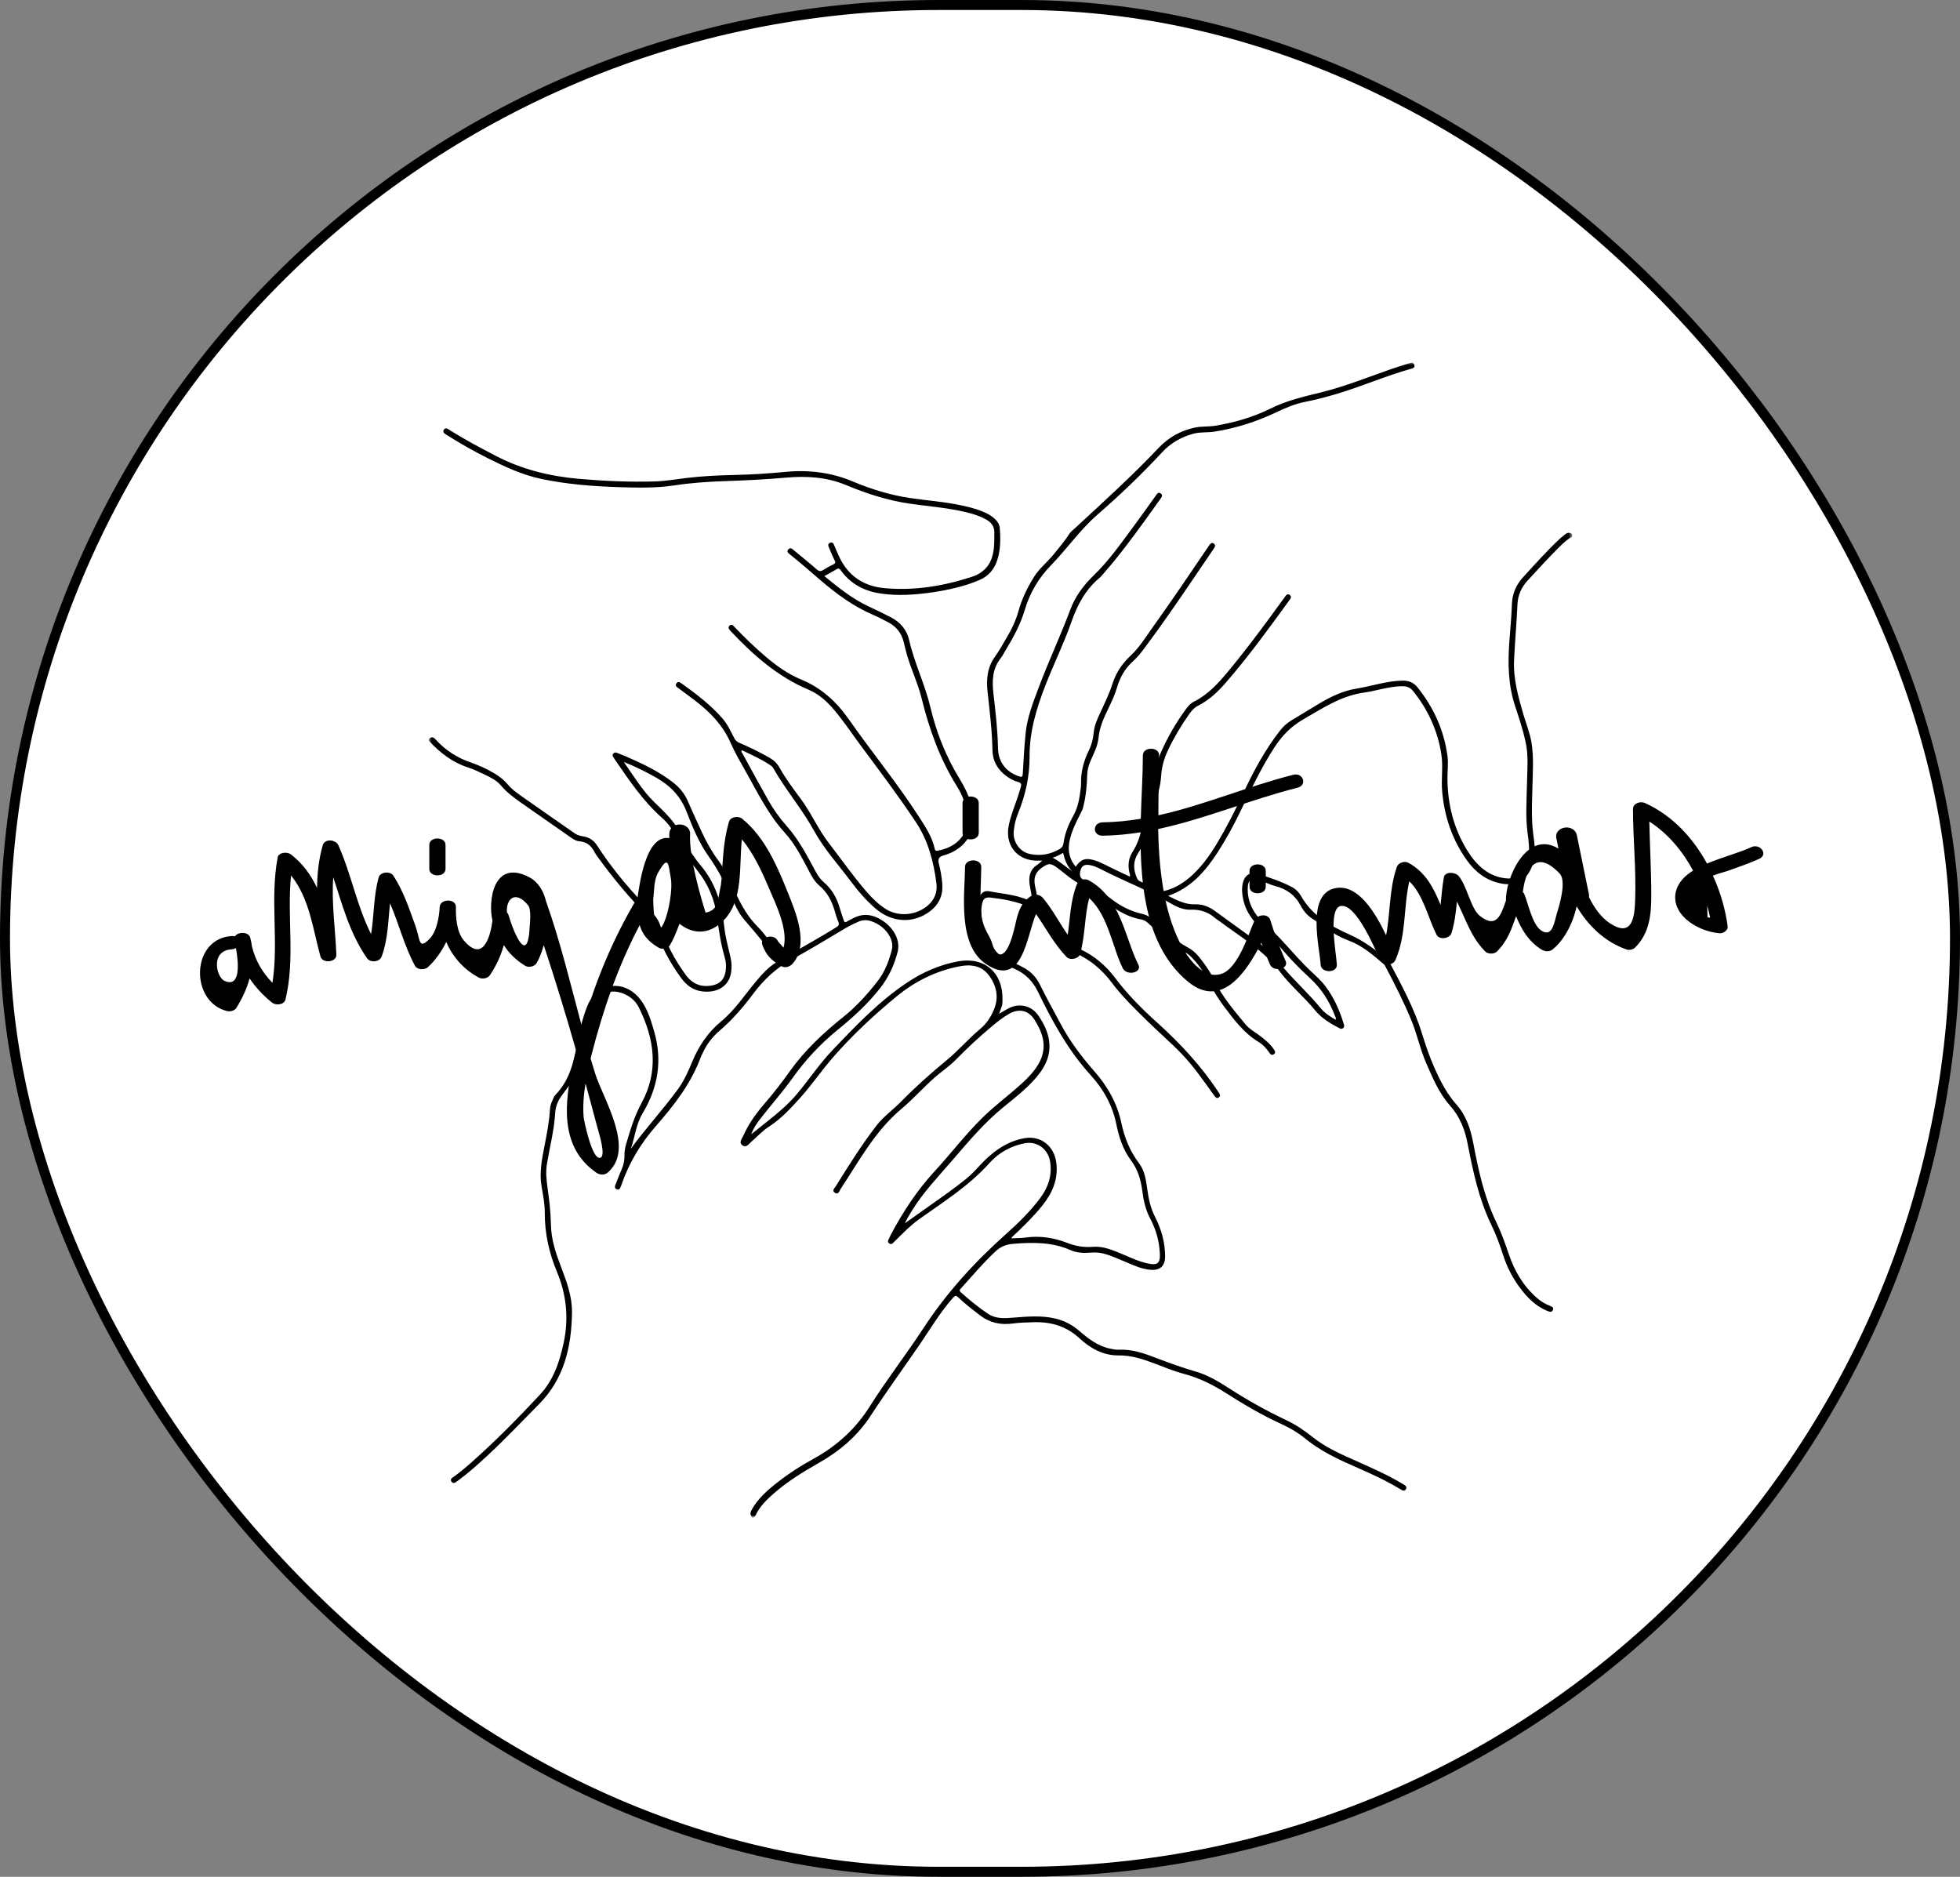 <svg xmlns="http://www.w3.org/2000/svg" width="588" height="563" viewBox="0 0 588 563" fill="none"><rect x="0" y="0" width="588" height="563" fill="#808080" stroke="none"/><rect x="1.5" y="1.5" width="585" height="560" rx="280" fill="white"></rect><rect x="1.5" y="1.5" width="585" height="560" rx="280" stroke="black" stroke-width="3"></rect><g clip-path="url(#clip0_1239_16)"><mask id="mask0_1239_16" style="mask-type:luminance" maskUnits="userSpaceOnUse" x="128" y="108" width="344" height="348"><path d="M471.591 108.651H128.598V455.068H471.591V108.651Z" fill="white"></path></mask><g mask="url(#mask0_1239_16)"><path d="M225.585 455.068C224.975 454.372 225.059 453.698 225.501 452.918C227.375 449.523 230.237 447.036 233.226 444.695C236.573 442.06 240.13 439.762 243.876 437.717C250.885 433.88 256.631 428.737 260.904 421.948C265.976 413.895 271.827 406.39 277.026 398.442C283.93 387.859 292.349 378.625 301.757 370.234C305.525 366.883 309.145 363.341 312.176 359.251C314.512 356.068 315.628 352.61 315.059 348.604C314.512 344.789 311.228 342.238 307.419 342.955C303.209 343.755 299.568 345.843 296.811 348.921C290.707 355.73 283.088 360.516 275.763 365.723C273.132 367.599 270.922 369.897 268.649 372.132C268.375 372.406 268.123 372.68 267.849 372.933C267.491 373.249 267.092 373.291 266.713 372.975C266.397 372.701 266.292 372.364 266.502 371.963C266.755 371.478 266.944 370.972 267.197 370.487C270.838 363.636 275.047 357.164 280.331 351.429C285.193 346.138 289.57 340.383 294.706 335.323C298.516 331.57 302.873 328.408 306.808 324.782C308.555 323.18 310.155 321.472 311.397 319.427C313.375 316.159 313.607 312.786 312.134 309.287C311.67 308.17 311.081 307.094 310.45 306.061C308.661 303.11 305.798 302.393 302.746 304.122C300.789 305.218 299.063 306.631 297.358 308.064C293.675 311.142 290.16 314.431 286.813 317.846C284.856 319.849 282.519 321.367 280.436 323.201C276.963 326.279 273.869 329.778 270.333 332.73C262.461 339.35 257.725 348.288 252.19 356.658C251.79 357.269 251.558 358.45 250.506 357.838C249.433 357.206 250.38 356.426 250.759 355.814C254.631 349.595 258.504 343.397 262.987 337.6C265.092 334.88 267.933 332.919 270.312 330.474C274.648 326.047 279.257 321.957 284.035 318.015C287.571 315.105 290.56 311.564 294.096 308.633C295.969 307.073 297.211 305.134 298.137 302.962C299.757 299.188 298.979 295.668 296.621 292.527C294.39 289.575 291.128 289.238 287.803 289.891C280.73 291.262 274.416 294.424 268.902 298.978C262.145 304.543 255.705 310.53 249.959 317.129C246.591 320.987 243.687 325.246 240.277 329.083C237.351 332.35 234.405 335.576 230.679 337.979C228.722 339.223 227.164 340.994 225.417 342.491C224.66 343.144 223.838 344.473 222.66 343.524C221.586 342.659 222.597 341.584 222.997 340.678C224.575 337.157 226.785 334.058 229.311 331.128C232.068 327.944 234.636 324.613 237.078 321.177C241.54 314.958 247.075 309.814 253.011 305.049C256.947 301.908 260.293 298.198 263.366 294.213C265.471 291.494 266.65 288.353 267.513 285.106C267.955 283.419 267.534 281.775 266.566 280.299C265.282 278.36 263.513 277.074 261.346 276.336C260.062 275.914 258.799 275.935 257.536 276.484C256.189 277.074 254.863 277.727 253.6 278.465C248.275 281.585 243.013 284.874 237.583 287.805C232.847 290.377 229.08 293.918 225.901 298.198C222.913 302.224 219.608 305.998 215.798 309.266C213.567 311.184 211.841 313.503 210.663 316.202C210.558 316.434 210.41 316.644 210.326 316.876C207.443 324.866 202.328 331.444 196.835 337.726C192.183 343.018 188.668 348.9 186.395 355.541C186.332 355.709 186.268 355.856 186.205 356.004C185.995 356.552 185.721 357.058 185.027 356.784C184.395 356.531 184.374 356.025 184.627 355.414C185.279 353.833 185.869 352.188 186.563 350.628C187.131 349.321 187.363 347.993 187.342 346.581C187.321 345.4 187.531 344.22 187.868 343.102C189.11 338.928 190.331 334.796 192.456 330.896C197.698 321.304 196.35 311.69 191.678 302.266C190.878 300.664 189.636 299.378 188.015 298.535C183.806 296.3 179.996 297.565 178.018 301.908C176.566 305.092 175.871 308.528 175.092 311.922C174.524 314.452 173.977 317.024 173.514 319.575C173.093 321.915 172.103 323.96 170.651 325.794C169.851 326.827 169.073 327.86 168.315 328.935C167.263 330.453 166.652 332.097 166.547 333.974C166.231 339.118 164.926 344.093 164.084 349.153C163.663 351.619 163.937 354.023 164.273 356.426C164.8 360.094 165.221 363.762 165.284 367.473C165.368 371.9 166.778 376.053 168.357 380.164C170.02 384.528 171.661 388.955 171.598 393.699C171.451 404.029 169.283 413.6 161.643 421.295C156.57 426.396 151.624 431.646 146.362 436.537C143.584 439.109 140.784 441.66 137.732 443.915C137.501 444.084 137.249 444.253 137.017 444.442C136.512 444.822 135.965 445.138 135.48 444.506C134.954 443.831 135.48 443.431 135.986 443.093C137.817 441.807 139.522 440.374 141.205 438.898C148.509 432.447 155.328 425.511 161.959 418.407C166.042 414.021 167.831 408.646 169.073 402.932C170.672 395.575 169.978 388.491 167.094 381.555C164.716 375.863 163.411 369.981 163.432 363.762C163.432 361.169 162.948 358.576 162.485 356.004C161.748 351.83 162.569 347.803 163.348 343.755C164.063 340.13 164.779 336.482 164.989 332.772C165.031 331.907 165.284 331.107 165.621 330.348C165.915 329.652 166.189 328.893 166.694 328.366C171.177 323.749 172.272 317.804 173.387 311.838C173.998 308.528 174.84 305.281 176.06 302.14C176.376 301.318 176.734 300.517 177.239 299.779C180.986 294.255 188.205 294.424 192.33 300.116C194.372 302.92 195.319 306.209 196.266 309.477C198.771 318.141 197.403 326.3 192.793 333.952C190.794 337.262 190.499 341.099 189.236 344.62C193.74 338.464 198.897 332.856 203.401 326.721C205.232 324.213 206.453 321.409 207.632 318.584C209.611 313.84 212.326 309.709 216.346 306.399C220.45 303.025 223.333 298.556 226.701 294.53C228.574 292.295 230.49 290.102 233.036 288.606C233.563 288.289 233.478 288.12 233.121 287.699C229.858 283.841 226.764 279.856 223.418 276.062C221.46 273.848 220.345 271.065 219.082 268.409C217.209 264.425 215.188 260.524 212.599 256.899C209.695 252.809 207.758 248.128 205.969 243.49C204.18 238.852 201.065 235.669 196.876 233.287C193.74 231.516 190.52 229.914 187.131 228.564C190.036 232.697 192.646 237.081 196.287 240.623C198.371 242.647 200.497 244.629 202.244 246.969C203.17 248.17 203.906 249.478 204.453 250.911C205.19 252.851 206.474 254.495 207.653 256.181C208.432 257.278 209.169 258.416 210.052 259.428C214.578 264.72 216.556 271.002 217.251 277.791C217.566 280.932 218.408 283.989 219.124 287.046C219.524 288.774 219.608 290.545 219.208 292.316C218.387 295.942 215.125 297.882 210.81 297.418C207.99 297.123 205.948 295.584 204.369 293.412C200.96 288.774 198.266 283.757 196.519 278.276C196.14 277.074 195.53 276.083 194.646 275.198C189.026 269.59 183.974 263.518 179.323 257.088C179.007 256.646 178.67 256.203 178.418 255.718C177.471 253.821 176.102 252.556 173.892 252.387C173.05 252.324 172.272 251.944 171.577 251.459C166.4 247.854 161.222 244.249 156.065 240.623C153.981 239.147 151.94 237.608 150.256 235.606C148.972 234.067 147.141 233.203 145.352 232.338C143.794 231.6 142.237 230.82 140.616 230.293C135.817 228.775 131.987 225.845 128.661 222.198V221.692C129.356 220.954 129.966 221.038 130.661 221.797C133.586 225.044 137.143 227.342 141.311 228.754C143.731 229.576 146.067 230.673 148.277 231.98C149.814 232.886 151.161 233.961 152.34 235.332C153.771 237.06 155.686 238.283 157.496 239.569C162.485 243.09 167.494 246.547 172.503 250.047C173.324 250.616 174.292 250.785 175.239 250.953C176.965 251.27 178.228 252.218 179.154 253.673C183.953 261.136 189.741 267.798 195.951 274.122C196.982 275.155 197.676 276.336 198.118 277.748C199.802 283.04 202.412 287.867 205.653 292.358C207.674 295.162 210.347 296.3 213.799 295.584C215.925 295.141 217.188 293.876 217.609 291.747C217.924 290.165 217.84 288.606 217.398 287.109C216.24 283.166 215.651 279.14 215.125 275.113C214.43 269.99 212.557 265.416 209.358 261.347C207.758 259.344 206.348 257.193 204.875 255.107C203.97 253.842 203.275 252.45 202.686 250.996C201.802 248.761 200.307 246.884 198.561 245.304C192.898 240.265 188.71 234.046 184.48 227.869C184.353 227.7 184.248 227.51 184.143 227.342C183.869 226.962 183.574 226.583 183.953 226.098C184.353 225.592 184.837 225.739 185.321 225.929C186.058 226.224 186.816 226.498 187.552 226.815C192.646 229.028 197.676 231.368 202.075 234.847C203.885 236.281 205.316 237.988 206.264 240.138C207.632 243.301 209.084 246.421 210.515 249.541C211.905 252.556 213.504 255.444 215.504 258.142C217.861 261.326 219.356 265.036 221.039 268.599C222.639 271.951 224.47 275.134 227.122 277.811C229.522 280.257 231.437 283.082 233.583 285.738C234.994 287.467 235.036 287.425 236.909 286.35C241.561 283.651 246.275 281.037 250.843 278.191C251.579 277.727 251.853 277.39 251.495 276.505C251.011 275.387 250.674 274.207 250.338 273.047C249.496 270.159 248.128 267.629 245.791 265.647C244.528 264.593 243.665 263.16 242.908 261.705C240.719 257.531 238.572 253.251 235.415 249.773C230.532 244.397 227.396 237.988 223.902 231.769C222.26 228.838 220.534 225.929 219.187 222.851C216.893 217.602 213.125 213.723 208.705 210.308C207.001 209 205.275 207.736 203.549 206.45C203.086 206.112 202.433 205.796 202.896 205.058C203.38 204.299 203.949 204.636 204.496 205.037C208.853 208.157 213.104 211.383 216.661 215.43C218.24 217.222 219.208 219.373 220.303 221.46C220.639 222.092 221.06 222.514 221.713 222.788C224.87 224.158 227.985 225.634 230.974 227.384C232.237 228.122 233.205 229.091 233.92 230.399C235.73 233.624 237.962 236.597 240.171 239.569C243.35 243.827 245.434 248.782 248.696 252.977C252.485 257.847 255.999 262.97 260.083 267.629C261.745 269.547 263.556 271.297 265.703 272.668C269.575 275.134 274.921 274.607 278.394 271.592C280.457 269.779 281.257 267.545 280.92 264.931C280.078 258.416 278.457 252.197 274.753 246.61C269.512 238.726 263.808 231.179 258.167 223.568C255.557 220.047 253.137 216.4 250.317 213.048C248.128 210.434 245.665 208.199 242.466 206.85C233.31 202.971 226.049 196.583 219.334 189.458C219.103 189.205 218.85 188.973 218.703 188.678C218.493 188.319 218.556 187.94 218.892 187.645C219.229 187.349 219.587 187.349 219.924 187.645C220.197 187.898 220.471 188.172 220.723 188.446C223.523 191.418 226.491 194.222 229.584 196.878C232.868 199.682 236.362 202.191 240.34 203.835C246.359 206.323 250.885 210.434 254.568 215.683C261.598 225.718 269.386 235.184 275.995 245.493C277.826 248.36 279.699 251.227 280.415 254.622C280.562 255.296 280.899 255.254 281.404 255.17C289.36 253.694 291.36 247.369 289.865 242.247C289.234 240.096 288.413 238.009 287.234 236.133C282.014 227.848 278.773 218.804 276.458 209.38C275.342 204.889 273.301 200.694 272.038 196.267C271.701 195.065 271.406 193.821 271.112 192.599C270.438 189.9 268.88 187.919 266.418 186.654C264.966 185.916 263.513 185.115 262.019 184.482C256.063 181.952 250.927 178.158 246.065 173.983C243.076 171.411 240.087 168.798 236.994 166.331C236.951 166.31 236.93 166.268 236.888 166.247C236.383 165.846 235.962 165.424 236.509 164.792C236.993 164.223 237.477 164.518 237.94 164.897C240.298 166.858 242.718 168.776 245.013 170.8C245.728 171.433 246.212 171.454 246.949 170.99C247.938 170.357 248.991 169.809 250.043 169.282C250.611 168.987 250.716 168.734 250.401 168.123C249.769 166.9 249.264 165.593 248.717 164.328C248.464 163.759 248.254 163.169 249.012 162.831C249.769 162.494 250.043 163.084 250.296 163.653C250.738 164.686 251.158 165.741 251.643 166.774C254.337 172.74 259.094 175.902 265.492 176.45C274.374 177.23 282.982 175.818 291.444 173.077C295.78 171.686 297.716 168.692 298.158 164.433C298.326 162.894 298.284 161.334 298.305 159.774C298.326 157.792 297.295 156.633 295.737 155.79C293.275 154.441 290.581 153.787 287.866 153.218C282.877 152.185 277.784 151.805 272.774 151.067C266.208 150.098 259.914 148.053 253.831 145.523C247.938 143.077 241.939 142.74 235.773 143.288C229.563 143.836 223.355 144.132 217.124 144.342C212.115 144.511 207.127 144.869 202.18 145.628C196.666 146.451 191.089 146.303 185.553 146.134C177.765 145.881 170.02 145.27 162.379 143.668C156.696 142.466 151.477 140.021 146.32 137.449C142.153 135.362 138.09 133.043 134.134 130.555C133.839 130.386 133.565 130.196 133.312 129.986C132.934 129.669 132.913 129.248 133.186 128.847C133.439 128.51 133.818 128.405 134.197 128.594C134.533 128.763 134.849 128.974 135.165 129.185C139.606 131.946 144.194 134.392 148.825 136.795C156.633 140.843 164.968 142.888 173.682 143.647C181.238 144.3 188.794 144.638 196.371 144.427C199.571 144.342 202.728 143.773 205.906 143.394C210.642 142.825 215.377 142.593 220.134 142.487C225.312 142.382 230.49 142.044 235.625 141.56C242.676 140.885 249.39 141.707 255.978 144.49C261.367 146.746 266.965 148.474 272.774 149.36C277.384 150.077 282.057 150.393 286.645 151.257C289.444 151.784 292.244 152.396 294.895 153.492C296.179 154.019 297.4 154.673 298.431 155.642C299.231 156.38 299.842 157.287 299.926 158.362C300.199 161.651 300.199 164.918 299.147 168.123C298.242 170.863 296.516 172.845 293.822 174.005C289.339 175.902 284.624 176.956 279.846 177.673C274.669 178.432 269.47 178.811 264.25 178.052C259.325 177.357 255.221 175.206 252.253 171.116C251.874 170.59 251.579 170.378 250.948 170.779C249.811 171.475 248.612 172.086 247.307 172.824C251.579 176.281 255.684 179.655 260.588 181.91C262.756 182.901 264.903 183.997 267.049 185.073C269.996 186.527 272.017 188.825 272.753 192.051C274.332 198.944 277.51 205.332 279.131 212.205C280.941 219.879 283.845 227.068 287.971 233.793C289.402 236.112 290.581 238.599 291.401 241.214C293.675 248.381 290.202 254.706 282.961 256.646C281.769 256.969 281.32 257.706 281.615 258.859C282.141 260.862 282.478 262.886 282.667 264.952C282.982 268.43 281.804 271.213 279.026 273.342C274.1 277.116 267.744 276.842 262.798 272.668C259.893 270.201 257.431 267.313 255.157 264.277C251.453 259.323 247.243 254.706 244.255 249.288C240.613 242.647 235.667 236.934 231.942 230.377C231.689 229.914 231.247 229.64 230.827 229.366C228.217 227.658 225.375 226.372 222.576 225.065C222.197 225.486 222.576 225.739 222.723 225.992C225.291 230.715 227.859 235.437 230.511 240.117C232.068 242.858 233.878 245.388 236.004 247.791C239.477 251.712 241.961 256.329 244.423 260.946C245.118 262.253 245.876 263.539 246.991 264.509C249.559 266.681 251.116 269.442 252 272.647C252.295 273.743 252.737 274.797 253.053 275.872C253.263 276.589 253.474 276.905 254.21 276.378C254.694 276.041 255.242 275.83 255.768 275.556C258.967 273.764 261.998 274.312 264.903 276.273C268.312 278.57 270.122 282.218 269.301 285.507C268.291 289.491 266.607 293.138 264.04 296.427C260.293 301.212 255.852 305.239 251.18 309.034C246.023 313.229 241.54 318.078 237.688 323.496C234.678 327.712 231.226 331.57 228.048 335.681C227.017 337.03 226.049 338.443 225.333 340.298C230.216 336.272 235.225 332.814 239.161 328.092C242.781 323.749 245.917 319.027 249.811 314.958C256.715 307.727 263.64 300.433 272.038 294.825C276.731 291.683 281.846 289.406 287.402 288.395C295.401 286.94 300.915 291.768 300.747 299.927C300.747 300.643 300.747 301.36 300.473 302.056C300.221 302.709 299.989 303.363 299.716 304.143C300.831 303.489 301.799 302.857 302.831 302.351C306.03 300.833 309.545 301.76 311.523 304.67C313.291 307.263 314.659 310.046 314.828 313.271C315.038 317.446 313.102 320.713 310.471 323.686C307.671 326.848 304.325 329.441 301.062 332.097C295.274 336.799 290.518 342.491 285.676 348.098C281.446 353.011 276.942 357.691 273.532 363.256C272.795 364.458 272.059 365.638 271.469 366.967C274.016 365.154 276.563 363.341 279.11 361.549C282.73 358.998 286.329 356.468 289.781 353.685C291.254 352.484 292.559 351.134 293.843 349.722C297.548 345.695 301.799 342.428 307.356 341.437C312.281 340.572 316.28 343.84 316.89 348.794C317.522 353.833 315.691 357.923 312.66 361.696C310.008 364.985 306.998 367.936 303.925 370.804C303.756 370.972 303.462 371.057 303.441 371.478C304.851 371.394 306.261 371.436 307.629 371.246C311.986 370.635 316.175 371.289 320.237 372.87C322.658 373.818 325.162 374.24 327.772 374.029C330.319 373.818 332.676 374.577 334.991 375.505C338.022 376.706 340.948 378.245 344.168 378.983C347.22 379.679 348.125 379.025 347.957 375.947C347.767 372.3 346.778 368.759 345.073 365.575C343.642 362.898 343.052 360.073 342.674 357.164C342.253 353.875 341.348 350.818 339.285 348.077C336.907 344.915 335.686 341.099 334.907 337.283C333.749 331.549 331.034 326.743 327.183 322.505C320.447 315.105 315.712 306.441 311.397 297.544C309.797 294.255 307.566 292.042 304.304 290.608C302.578 289.849 300.894 288.964 299.315 287.931C297.926 287.024 296.916 285.844 296.432 284.242C296.032 282.956 295.443 281.754 294.811 280.573C293.191 277.517 292.349 274.312 293.17 270.855C293.296 270.285 293.528 269.737 293.78 269.21C294.622 267.502 295.359 267.06 297.211 267.439C301.442 268.282 305.84 268.409 309.86 270.77C309.545 268.978 309.25 267.439 308.976 265.879C308.955 265.753 308.934 265.626 308.913 265.5C308.555 263.097 308.871 260.967 311.081 259.491C311.628 259.133 312.091 258.669 312.702 258.164C311.881 258.164 311.187 258.205 310.492 258.164C304.83 257.826 301.483 253.315 302.62 247.643C303.209 244.671 304.388 241.867 305.356 239C305.672 238.051 305.924 237.06 306.24 236.112C306.493 235.332 306.388 234.826 305.441 234.573C304.093 234.236 302.873 233.54 301.757 232.697C299.231 230.778 297.8 228.227 297.737 225.044C297.632 219.225 296.916 213.449 296.284 207.672C295.864 203.835 296.137 200.231 298.516 196.963C299.8 195.192 300.831 193.252 301.946 191.376C303.462 188.846 304.725 186.232 305.525 183.365C306.556 179.654 308.219 176.218 310.26 172.972C311.839 170.442 314.238 168.629 316.07 166.331C317.669 164.328 319.374 162.41 320.742 160.217C321.184 159.521 321.836 159.057 322.426 158.51C330.95 150.625 339.58 142.825 347.578 134.371C350.609 131.166 354.25 129.163 358.502 128.257C360.501 127.835 362.606 128.046 364.647 127.709C370.393 126.739 375.971 125.137 381.191 122.544C386.074 120.119 391.294 118.939 396.514 117.653C403.775 115.84 410.721 113.015 417.772 110.569C419.477 109.979 421.224 109.494 422.929 108.925C423.644 108.693 424.107 108.862 424.318 109.515C424.507 110.148 424.023 110.443 423.518 110.569C415.899 112.677 408.658 115.882 401.081 118.138C397.987 119.065 394.851 119.909 391.673 120.52C388.684 121.089 385.885 122.249 383.148 123.556C377.171 126.423 370.92 128.447 364.353 129.48C362.269 129.817 360.122 129.543 358.081 130.091C354.482 131.061 351.345 132.79 348.757 135.551C342.59 142.192 336.044 148.474 329.224 154.399C324.004 158.952 320.11 164.623 315.354 169.514C311.565 173.393 308.934 177.884 307.44 182.943C306.135 187.328 304.009 191.229 301.673 195.065C301.189 195.845 300.789 196.71 300.221 197.427C297.695 200.631 297.589 204.257 298.032 208.094C298.663 213.533 299.294 218.972 299.4 224.453C299.484 228.607 301.778 231.558 305.756 232.907C306.535 233.16 306.766 233.034 306.83 232.191C307.061 228.164 307.272 224.116 307.671 220.09C308.135 215.283 309.903 210.793 311.586 206.302C314.533 198.439 318.111 190.849 321.058 182.964C322.531 178.98 324.994 175.628 328.088 172.634C332.823 168.06 336.57 162.62 340.485 157.35C342.569 154.546 344.568 151.679 346.61 148.854C346.736 148.685 346.862 148.517 346.967 148.348C347.304 147.884 347.704 147.631 348.251 148.053C348.757 148.453 348.672 148.896 348.336 149.36C346.799 151.51 345.263 153.682 343.705 155.832C339.748 161.271 335.749 166.689 331.308 171.77C330.845 172.318 330.403 172.887 329.856 173.351C325.625 176.872 323.184 181.51 321.415 186.59C319.163 193.062 316.111 199.197 313.628 205.585C310.934 212.479 308.829 219.478 308.871 226.983C308.913 232.907 307.629 238.578 305.398 244.039C304.725 245.662 304.346 247.39 304.136 249.161C303.756 252.366 305.798 255.507 308.955 256.181C312.091 256.835 315.143 256.329 317.943 254.664C318.574 254.284 318.932 253.799 319.037 252.977C319.458 249.984 320.595 247.201 322.047 244.608C323.52 241.93 323.92 239.063 324.257 236.154C324.299 235.816 324.341 235.479 324.32 235.142C324.194 231.474 325.183 228.101 326.783 224.833C327.561 223.252 327.94 221.523 328.109 219.731C328.319 217.539 329.267 215.536 330.192 213.554C331.497 210.729 332.845 207.967 333.792 204.974C334.823 201.748 336.717 198.987 339.243 196.625C341.853 194.18 343.747 191.081 345.81 188.172C351.514 180.203 357.007 172.086 362.501 163.97C362.711 163.653 362.922 163.337 363.195 163.084C363.469 162.831 363.806 162.81 364.121 163.042C364.437 163.274 364.647 163.59 364.458 164.012C364.374 164.202 364.269 164.391 364.143 164.56C357.091 174.932 350.167 185.368 342.611 195.382C341.727 196.562 340.716 197.616 339.622 198.628C337.454 200.652 336.002 203.203 335.181 206.007C334.507 208.326 333.497 210.476 332.465 212.626C331.139 215.388 329.855 218.15 329.561 221.291C329.329 223.779 328.13 226.013 327.14 228.29C326.53 229.703 326.172 231.115 326.151 232.675C326.067 235.838 325.751 238.979 324.972 242.057C324.825 242.689 324.573 243.237 324.278 243.807C322.826 246.653 321.353 249.52 320.784 252.682C320.3 255.36 320.91 257.847 322.72 259.997C324.278 257.763 325.562 257.299 328.151 258.016C330.235 258.585 332.066 259.744 334.002 260.63C335.644 261.389 337.265 262.169 338.927 262.97C339.18 262.443 338.864 262.021 338.78 261.621C338.338 259.491 338.57 257.446 339.706 255.654C341.327 253.125 342.211 250.363 342.758 247.433C343.368 244.123 344.905 241.066 345.726 237.819C346.315 235.437 346.757 233.055 346.904 230.609C347.031 228.691 347.746 226.92 348.504 225.191C350.44 220.891 352.819 216.822 355.576 213.006C356.291 212.015 357.07 211.024 358.186 210.476C362.48 208.326 365.594 204.847 368.583 201.242C374.435 194.18 379.865 186.78 385.253 179.36C385.443 179.085 385.632 178.79 385.863 178.558C386.158 178.263 386.516 178.179 386.874 178.432C387.274 178.706 387.4 179.064 387.168 179.528C387.063 179.718 386.937 179.887 386.81 180.055C380.707 188.467 374.603 196.878 367.784 204.742C365.384 207.525 362.732 210.034 359.386 211.72C358.249 212.289 357.47 213.217 356.755 214.229C354.313 217.665 352.187 221.27 350.377 225.086C349.22 227.552 348.504 230.082 348.336 232.823C348.146 235.859 347.283 238.789 346.273 241.635C345.305 244.376 344.421 247.116 343.873 249.984C343.453 252.113 342.631 254.095 341.453 255.907C339.853 258.374 339.959 260.883 341.116 263.476C341.348 263.982 341.684 264.256 342.189 264.467C344.084 265.289 345.978 266.111 347.746 267.186C348.23 267.481 348.672 267.418 349.199 267.292C353.155 266.364 356.291 264.066 359.028 261.199C362.353 257.742 364.795 253.652 367.11 249.499C369.32 245.578 371.278 241.53 373.193 237.461C376.224 231.031 379.612 224.791 384.011 219.162C384.979 217.918 386.116 216.885 387.484 216.063C390.262 214.397 393.02 212.69 395.798 211.045C399.271 208.979 402.849 207.23 406.932 206.576C411.521 205.817 415.983 204.278 420.697 204.173C422.634 204.13 424.128 204.763 425.307 206.26C430.106 212.268 433.179 219.057 434.231 226.667C434.547 228.902 434.231 231.2 434.231 233.477C434.273 241.256 436.104 248.55 440.208 255.191C441.577 257.383 443.176 259.386 445.26 260.946C447.302 262.464 449.596 263.328 452.123 263.518C455.426 263.75 457.782 261.579 458.498 257.678C458.963 255.107 458.626 252.577 458.29 250.026C457.614 245.029 457.993 240.012 458.099 235.016C458.185 230.841 458.583 226.646 457.677 222.556C456.899 218.993 455.762 215.494 454.605 212.036C452.416 205.585 452.33 198.987 452.815 192.325C453.088 188.635 453.448 184.925 453.573 181.236C453.679 178.116 454.835 175.459 456.856 173.246C460.456 169.303 464.012 165.298 467.928 161.629C468.413 161.166 468.98 160.786 469.488 160.343C470.18 159.753 470.875 159.627 471.61 160.238V160.997C470.41 161.693 469.339 162.578 468.35 163.548C464.856 166.963 461.573 170.59 458.267 174.173C456.438 176.176 455.363 178.516 455.238 181.32C454.984 186.822 454.499 192.325 454.226 197.848C453.933 203.603 455.469 209 457.048 214.418C457.845 217.159 458.963 219.815 459.424 222.641C460.182 227.11 459.826 231.621 459.721 236.133C459.635 239.843 459.447 243.554 459.678 247.243C459.803 249.119 460.1 250.995 460.311 252.893C460.561 255.191 460.393 257.446 459.678 259.618C458.204 264.045 454.816 265.943 450.227 265.015C445.849 264.13 442.587 261.6 440.061 258.058C435.662 251.902 433.326 244.987 432.652 237.44C432.316 233.687 432.989 229.914 432.4 226.224C431.284 219.12 428.359 212.753 423.792 207.145C422.697 205.817 421.266 205.796 419.771 205.88C416.151 206.091 412.678 207.272 409.121 207.778C402.218 208.748 396.661 212.542 390.831 215.894C387.211 217.981 384.537 220.806 382.285 224.264C378.307 230.42 375.192 237.039 372.014 243.617C370.015 247.749 367.826 251.754 365.342 255.613C361.638 261.326 357.344 266.343 350.44 268.746C353.092 270.053 355.513 271.361 358.396 271.276C360.67 271.213 362.627 271.909 364.479 273.279C369.32 276.842 374.266 280.299 379.065 283.904C381.506 285.738 383.232 288.184 385.169 290.44C388.705 294.572 392.746 298.219 396.198 302.435C397.398 303.911 399.018 304.944 400.681 305.893C400.934 305.408 400.597 305.049 400.47 304.691C398.829 300.39 396.471 296.617 393.02 293.454C389.294 290.039 385.821 286.371 382.664 282.407C381.759 281.269 380.454 280.468 379.36 279.498C376.35 276.884 373.866 273.933 372.982 269.906C372.624 268.304 372.477 266.659 372.814 265.015C373.298 262.717 375.003 261.389 377.234 262.085C380.728 263.223 384.264 264.361 387.547 266.09C388.768 266.722 389.715 267.734 390.389 268.915C393.693 274.67 399.124 277.791 404.849 280.341C409.205 282.281 412.868 285.043 416.425 288.1C416.572 288.226 416.719 288.416 416.803 288.585C420.466 295.52 424.255 302.435 426.57 309.983C428.106 314.979 429.895 319.849 432.316 324.487C433.599 326.953 435.094 329.272 436.946 331.36C439.872 334.67 441.198 338.738 441.998 342.997C443.534 351.05 445.239 359.061 448.838 366.524C450.354 369.665 451.533 372.954 452.647 376.243C454.351 381.302 457.005 385.793 461.065 389.356C462.246 390.389 463.571 391.19 465.044 391.759C465.591 391.97 466.138 392.223 465.888 392.919C465.634 393.635 465.067 393.593 464.415 393.34C460.729 391.907 458.118 389.208 455.848 386.13C453.659 383.158 452.017 379.911 450.9 376.39C449.912 373.312 448.775 370.277 447.365 367.367C443.66 359.672 441.893 351.429 440.293 343.123C439.472 338.844 437.956 334.943 434.968 331.613C431.684 327.923 429.811 323.369 427.853 318.9C426.001 314.663 425.097 310.088 423.307 305.808C421.034 300.369 418.382 295.12 415.625 289.934C415.499 289.681 415.351 289.406 415.12 289.217C411.9 286.497 408.742 283.693 404.722 282.197C401.902 281.142 399.334 279.646 396.956 277.791C395.967 277.032 394.893 276.336 393.82 275.682C392.241 274.692 391.041 273.3 390.22 271.698C388.536 268.493 385.927 266.638 382.475 265.774C380.959 265.394 379.591 264.636 378.139 264.066C375.508 263.012 374.329 263.813 374.308 266.681C374.266 270.18 375.655 273.131 377.928 275.704C378.076 275.851 378.202 276.041 378.37 276.167C383.822 280.573 387.947 286.308 393.02 291.114C394.64 292.653 396.324 294.108 397.671 295.921C400.197 299.294 401.881 303.068 403.102 307.094C403.228 307.537 403.417 307.98 402.975 308.38C402.491 308.823 402.028 308.549 401.586 308.317C398.955 306.947 396.429 305.408 394.535 303.089C391.231 299.02 387.126 295.689 383.99 291.515C379.17 285.106 372.309 281.185 366.079 276.505C365.574 276.125 365.005 275.809 364.542 275.408C362.437 273.574 360.059 272.794 357.239 272.9C355.05 272.984 353.008 272.056 351.177 270.981C344.547 267.102 337.37 264.383 330.571 260.904C329.267 260.229 327.94 259.576 326.425 259.449C325.33 259.365 324.573 259.744 324.215 260.883C323.752 262.422 323.941 263.265 324.994 263.919C327.94 265.711 330.782 267.65 333.518 269.758C336.212 271.845 339.264 273.406 342.631 274.143C343.915 274.417 344.968 275.029 345.894 275.956C349.135 279.161 352.503 282.176 356.565 284.347C358.438 285.359 359.764 287.046 361.027 288.753C362.227 290.377 363.342 292.084 364.205 293.897C366.605 298.936 370.204 303.11 373.719 307.368C374.792 308.654 376.245 309.456 377.571 310.425C379.276 311.669 380.917 312.997 382.138 314.747C382.496 315.274 382.811 315.822 382.138 316.265C381.465 316.708 381.086 316.223 380.728 315.696C379.886 314.452 378.876 313.356 377.613 312.597C373.235 309.962 370.267 305.977 367.279 302.013C365.7 299.927 364.311 297.755 363.111 295.415C361.701 292.632 360.101 289.955 357.954 287.678C357.26 286.94 356.544 286.202 355.639 285.738C351.514 283.609 348.125 280.51 344.842 277.285C344.126 276.589 343.368 275.999 342.4 275.83C338.927 275.219 335.833 273.595 333.118 271.529C329.624 268.873 325.941 266.512 322.257 264.172C320.405 262.991 318.805 261.494 317.017 260.208C315.122 258.838 314.47 258.964 312.533 260.314C310.513 261.726 310.029 263.518 310.513 265.795C310.745 266.828 310.955 267.84 311.123 268.894C311.418 270.707 311.902 272.288 313.902 272.963C314.722 273.237 315.038 274.164 315.459 274.881C316.911 277.348 318.279 279.856 320.237 281.986C321.31 283.145 322.531 284.031 323.983 284.705C328.235 286.666 331.75 289.638 334.528 293.349C338.275 298.345 342.653 302.709 347.241 306.841C354.102 313.018 360.29 319.722 365.405 327.396C365.616 327.712 365.847 328.029 365.952 328.366C366.079 328.703 365.952 329.041 365.616 329.23C365.3 329.42 364.942 329.441 364.69 329.167C364.416 328.914 364.205 328.598 363.995 328.282C360.985 324.107 358.081 319.87 354.523 316.159C351.324 312.828 347.788 309.814 344.484 306.567C340.59 302.772 336.696 298.999 333.413 294.635C330.55 290.819 326.951 287.805 322.51 285.865C320.363 284.916 318.848 283.209 317.522 281.332C316.553 279.962 315.564 278.57 314.828 277.074C313.881 275.155 312.449 273.975 310.597 272.984C306.746 270.897 302.62 269.927 298.347 269.421C298.263 269.421 298.179 269.421 298.095 269.4C295.506 268.894 294.79 269.421 294.475 272.098C294.159 274.881 294.853 277.432 296.179 279.856C296.79 280.974 297.421 282.07 297.737 283.293C298.179 284.958 299.21 286.097 300.663 286.898C302.662 287.973 304.662 289.048 306.682 290.06C309.06 291.241 310.786 292.969 311.986 295.394C313.943 299.4 316.133 303.278 318.216 307.2C320.932 312.322 324.404 316.918 328.214 321.261C332.234 325.836 335.139 330.875 336.423 336.925C337.327 341.247 338.969 345.337 341.706 348.942C343.431 351.219 343.81 354.043 344.189 356.805C344.589 359.694 345.179 362.455 346.546 365.112C348.42 368.759 349.514 372.701 349.535 376.854C349.535 379.763 348.083 381.134 345.2 380.923C342.695 380.733 340.401 379.721 338.127 378.751C336.065 377.887 334.044 376.959 331.918 376.285C330.466 375.821 328.972 375.632 327.435 375.758C325.309 375.927 323.162 375.906 321.226 375.041C315.669 372.575 309.902 372.638 304.009 373.123C301.82 373.291 300.157 373.966 298.579 375.463C294.853 378.963 291.57 382.862 288.16 386.636C287.781 387.058 287.844 387.29 288.244 387.648C290.854 389.988 293.528 392.202 296.453 394.141C298.894 395.744 301.504 395.448 304.136 395.259C308.282 394.942 312.428 394.563 316.575 395.533C319.311 396.186 321.647 397.409 323.773 399.243C326.53 401.604 329.393 403.839 333.076 404.577C333.897 404.745 334.739 404.935 335.581 404.893C339.601 404.682 343.284 405.989 346.946 407.402C350.84 408.878 354.734 410.29 358.733 411.449C362.311 412.482 365.532 414.401 368.625 416.404C374.14 419.967 379.844 423.171 385.779 425.975C388.642 427.324 391.252 429.074 393.735 431.056C397.776 434.302 402.512 436.326 407.206 438.413C411.773 440.458 416.341 442.482 420.655 445.054C420.908 445.201 421.16 445.349 421.413 445.518C421.834 445.813 422.087 446.192 421.792 446.698C421.476 447.246 421.034 447.267 420.508 446.972C419.456 446.361 418.403 445.728 417.33 445.138C412.868 442.672 408.153 440.753 403.522 438.645C399.229 436.684 395.104 434.45 391.42 431.435C389.336 429.728 386.979 428.357 384.537 427.24C378.707 424.583 373.214 421.358 367.826 417.922C363.932 415.434 359.807 413.368 355.281 412.166C352.166 411.344 349.156 410.079 346.147 408.941C342.758 407.676 339.369 406.559 335.644 406.601C331.013 406.664 327.14 404.514 323.878 401.499C319.816 397.725 315.08 396.439 309.755 396.65C307.777 396.734 305.798 396.756 303.841 397.03C300.157 397.536 296.874 396.819 293.885 394.5C291.675 392.792 289.486 391.105 287.466 389.187C286.855 388.597 286.582 388.554 285.95 389.25C282.077 393.614 279.11 398.632 275.847 403.417C270.943 410.564 265.85 417.563 261.114 424.815C257.199 430.824 251.853 435.335 245.644 438.856C240.95 441.512 236.383 444.337 232.279 447.879C230.048 449.818 227.943 451.863 226.659 454.604C226.533 454.857 226.28 455.047 226.091 455.279H225.585V455.068ZM315.796 257.278C317.985 258.458 319.711 260.018 321.626 261.347C320.11 259.829 319.416 257.911 318.932 255.844C317.922 256.413 317.038 256.94 315.796 257.278Z" fill="black"></path></g><path d="M222.747 245.644C221.468 244.629 219.129 245.03 218.693 246.525C217.508 250.585 217.071 254.538 216.791 258.679C216.635 260.895 216.572 263.139 216.292 265.356C215.98 266.905 215.699 268.455 215.387 270.031C214.951 272.247 213.703 273.449 211.677 273.77C210.398 269.737 206.625 257.13 207.03 250.131C207.124 248.662 205.783 247.407 204.068 247.327C202.352 247.247 200.887 248.395 200.793 249.864C200.793 250.345 200.762 250.879 200.793 251.413C193.559 250.318 191.844 265.784 191.251 269.283C183.861 281.543 178.403 294.818 174.662 308.28C171.231 295.566 168.207 282.771 163.778 270.271C163.778 270.271 163.778 270.271 163.778 270.244C162.999 267.172 161.44 264.528 158.696 263.113C147.937 257.53 146.347 270.485 147.75 276.174C147.095 281.088 144.881 288.888 139.143 282.104C136.961 279.513 136.711 275.106 136.773 272.087C136.836 269.496 132.033 269.523 131.909 272.087C131.784 274.892 131.036 279.459 128.853 281.65C125.454 285.069 126.171 281.943 124.518 277.429C122.647 272.301 121.088 267.466 118.032 262.712C117.065 261.216 114.072 261.537 113.604 263.193C112.045 268.829 112.263 274.545 111.327 280.207C106.993 271.606 105.434 262.365 101.505 253.55C100.725 251.814 97.42 251.494 96.827 253.55C95.611 257.797 95.174 262.071 95.112 266.371C93.366 262.632 90.965 259.186 87.347 256.355C86.162 255.42 83.574 255.66 83.293 257.236C80.955 269.764 83.668 282.371 81.734 294.844C78.709 291.693 76.651 288.194 75.622 284.08C75.497 283.145 75.31 282.21 75.061 281.276C74.593 279.433 71.288 279.486 70.477 280.902C70.196 280.821 69.916 280.768 69.541 280.795C57.193 281.543 56.943 300.587 68.138 303.312C69.105 303.552 70.383 303.151 70.882 302.403C72.691 299.492 74.063 296.527 74.874 293.509C76.651 296.126 78.834 298.53 81.578 300.747C82.826 301.736 85.258 301.389 85.632 299.866C88.626 287.499 86.037 275.052 87.316 262.632C92.929 269.55 93.927 279.085 96.141 286.938C96.765 289.128 101.006 288.674 100.912 286.404C100.6 278.658 99.415 270.885 99.977 263.166C102.721 271.446 104.841 279.833 110.08 287.419C111.141 288.942 113.916 288.567 114.508 286.938C116.411 281.676 116.441 276.308 117.003 270.966C119.685 277.162 121.244 283.68 124.518 289.769C125.142 290.918 127.356 291.051 128.323 290.17C130.63 288.087 132.47 285.416 133.873 282.584C135.744 286.885 138.925 290.731 143.665 293.268C144.757 293.856 146.378 293.455 146.97 292.547C148.997 289.529 150.276 286.591 151.149 283.519C152.615 285.843 154.641 287.926 157.604 289.743C158.602 290.357 160.379 289.903 160.91 289.022C161.752 287.633 162.531 285.709 163.123 283.519C166.585 293.963 169.797 304.514 172.821 315.091C172.479 316.533 172.136 318.002 171.824 319.445C169.547 330.235 167.551 343.938 178.871 351.764C179.869 352.459 181.335 352.592 182.302 351.764C190.659 344.632 180.992 329.808 178.528 321.982C178.061 320.513 177.624 319.017 177.187 317.548C177.312 317.094 177.406 316.64 177.53 316.159C180.898 303.018 185.389 289.849 191.906 277.51C192.686 280.127 194.245 282.371 197.644 284.321C198.673 284.908 200.419 284.507 200.949 283.6C201.791 282.21 202.852 279.887 203.849 277.109C207.592 280.127 212.362 280.554 216.635 276.548C223.183 270.458 221.655 260.041 222.56 251.787C226.302 256.275 228.796 261.991 230.823 266.745C232.694 271.126 236.53 278.898 235.064 284.294C234.503 283.653 233.942 283.012 233.38 282.371C232.445 279.913 227.767 280.955 228.703 283.439C229.857 286.538 231.26 288.007 234.441 289.849C235.594 290.517 237.029 289.93 237.746 289.128C242.923 283.386 238.619 273.37 236.218 267.44C233.287 260.121 229.513 251.173 222.684 245.644H222.747ZM67.327 294.23C64.895 293.135 63.024 285.175 69.51 284.775C70.04 284.748 70.446 284.588 70.789 284.374C70.789 284.374 70.789 284.427 70.789 284.454C71.568 288.701 72.285 296.501 67.327 294.23ZM158.882 278.604C158.196 289.396 154.205 280.1 152.552 274.491C152.459 274.171 152.303 273.93 152.085 273.717C151.741 269.55 154.735 266.985 158.415 271.553C159.506 272.889 158.945 277.162 158.852 278.604H158.882ZM179.214 338.195C179.682 339.958 181.927 346.93 180.025 347.33C177.53 347.864 175.16 335.871 175.098 335.204C174.817 331.812 175.098 328.393 175.659 325.027C176.876 329.434 178.061 333.841 179.214 338.222V338.195ZM195.96 269.897C195.96 269.897 195.96 269.843 195.96 269.817C196.303 267.199 196.116 264.101 197.394 261.83C200.606 256.195 200.482 259.266 201.23 263.326C202.477 270.164 196.459 289.876 195.96 269.897Z" fill="black"></path><path d="M133.656 260.655V253.47C133.656 250.879 128.791 250.879 128.791 253.47V260.655C128.791 263.246 133.656 263.246 133.656 260.655Z" fill="black"></path><path d="M293.626 249.864V240.889C293.626 238.299 288.761 238.299 288.761 240.889V249.864C288.761 252.455 293.626 252.455 293.626 249.864Z" fill="black"></path><path d="M374.861 261.243V266.024C374.861 268.615 379.726 268.615 379.726 266.024V261.243C379.726 258.652 374.861 258.652 374.861 261.243Z" fill="black"></path><path d="M525.385 254.138C521.797 255.82 516.622 257.129 512.1 259.052C507.954 251.467 501.81 244.682 493.548 240.916C491.957 240.195 489.897 241.103 489.897 242.652C489.897 251.6 490.862 260.681 490.554 269.629C490.397 274.384 490.053 281.756 482.788 276.841C480.201 275.079 478.172 272.14 476.675 269.095C476.738 268.828 476.769 268.535 476.675 268.241L473.029 250.425C472.716 248.982 471.125 247.994 469.41 248.261C467.725 248.528 466.572 249.891 466.885 251.36L467.538 254.565C457.935 248.742 451.572 263.673 451.791 270.164C450.325 274.17 449.109 278.845 443.933 274.731C441.251 272.621 440.066 265.623 437.571 262.765C436.511 261.563 433.455 261.349 433.143 263.246C432.675 265.97 432.457 268.721 432.177 271.473C430.181 266.611 427.873 261.803 422.603 258.865C421.293 258.117 419.453 258.865 419.048 260.067C416.709 266.771 417.146 273.796 415.836 280.581C412.624 273.85 407.542 265.276 400.805 266.398C391.606 267.92 395.972 284.454 396.191 289.395C396.315 291.959 401.149 291.986 401.055 289.395C400.899 286.003 398.311 272.594 402.178 271.793C406.824 270.831 412.593 284.908 413.997 287.899C414.87 289.742 417.832 289.849 418.674 287.899C421.948 280.26 421.013 272.194 422.79 264.368C427.125 268.615 428.466 275.559 430.992 280.447C431.833 282.076 434.952 281.516 435.42 279.967C436.417 276.815 436.761 273.636 437.072 270.458C439.661 275.559 441.188 281.008 445.616 285.469C446.396 286.243 448.267 286.243 449.047 285.469C452.385 282.13 453.475 278.577 454.816 274.865C456.407 278.657 458.372 282.237 462.363 284.801C463.422 285.469 464.763 285.629 465.791 284.801C469.16 282.13 471.841 277.135 472.997 271.873C476.3 277.482 481.291 282.53 488.056 284.855C488.775 285.095 489.928 284.828 490.429 284.347C494.951 279.94 495.384 274.117 495.384 268.535C495.384 261.189 494.951 253.817 494.794 246.445C500.407 250.051 504.804 255.366 507.922 261.162C505.425 262.738 503.494 264.688 502.806 267.279C501.059 273.957 508.638 279.299 515.872 279.967C517.091 280.073 518.432 278.951 518.307 277.963C517.681 273.102 516.216 267.787 513.879 262.685C515.501 262.017 517.556 261.536 518.647 261.136C521.734 260.014 524.853 258.972 527.816 257.61C530.528 256.328 528.097 252.882 525.354 254.138H525.385ZM467.135 273.743C466.291 276.467 465.822 281.436 462.363 279.138C459.682 277.375 458.431 270.912 457.278 268.187C457.184 267.973 457.028 267.76 456.844 267.6C457.466 262.658 459.897 253.657 467.913 262.07C470.004 264.287 467.85 271.473 467.135 273.77V273.743ZM512.257 275.159C512.225 273.983 512.194 272.808 512.163 271.633C512.507 272.888 512.816 274.117 513.034 275.319L512.257 275.159Z" fill="black"></path><path d="M388.083 232.396C374.393 235.841 361.327 241.504 347.513 244.576C347.513 238.539 347.7 232.529 347.731 226.546C347.731 223.955 342.897 223.955 342.866 226.546C342.866 232.075 342.43 238.646 342.243 245.617C338.5 246.232 334.696 246.632 330.798 246.686C327.68 246.739 327.68 250.746 330.798 250.692C334.665 250.639 338.438 250.265 342.18 249.677C342.055 266.211 343.926 284 356.213 294.337C366.441 302.938 373.988 291.559 378.385 282.825C379.195 284.988 380.037 287.152 381.004 289.342C382.064 291.746 386.773 290.704 385.681 288.274C383.873 284.187 382.376 280.234 381.097 276.014C380.474 273.93 377.23 274.304 376.42 276.014C374.642 279.78 371.586 290.41 366.472 292.12C360.672 294.07 355.901 286.564 354.342 283.546C352.377 279.726 351.036 275.853 350.039 271.794C348.199 264.181 347.606 256.435 347.45 248.689C361.701 245.644 375.141 239.848 389.267 236.296C392.261 235.548 390.983 231.675 387.989 232.422L388.083 232.396Z" fill="black"></path><path d="M326.619 264.074C325.247 263.326 323.532 264.128 323.064 265.276C321.099 270.218 321.068 275.319 320.32 280.421C317.763 276.788 315.798 272.835 312.867 269.363C311.9 268.241 310.341 268.081 309.062 268.962C306.006 271.045 305.289 274.224 304.603 277.296C303.792 280.848 301.298 291.559 296.807 283.225C293.128 276.387 294.313 267.359 294.375 260.041C294.375 257.45 289.541 257.45 289.511 260.041C289.448 268.054 287.172 283.386 295.778 289.182C306.817 296.607 307.94 280.821 310.809 274.197C313.834 278.498 316.172 283.119 319.977 287.072C321.131 288.247 323.657 287.552 324.031 286.19C325.59 280.661 325.341 274.918 326.744 269.416C332.544 274.678 333.729 284.321 336.847 290.49C338.032 292.841 342.71 291.8 341.525 289.422C337.408 281.222 336.286 269.389 326.619 264.074Z" fill="black"></path></g><defs><clipPath id="clip0_1239_16"><rect width="469" height="348" fill="white" transform="translate(60 108)"></rect></clipPath></defs></svg>